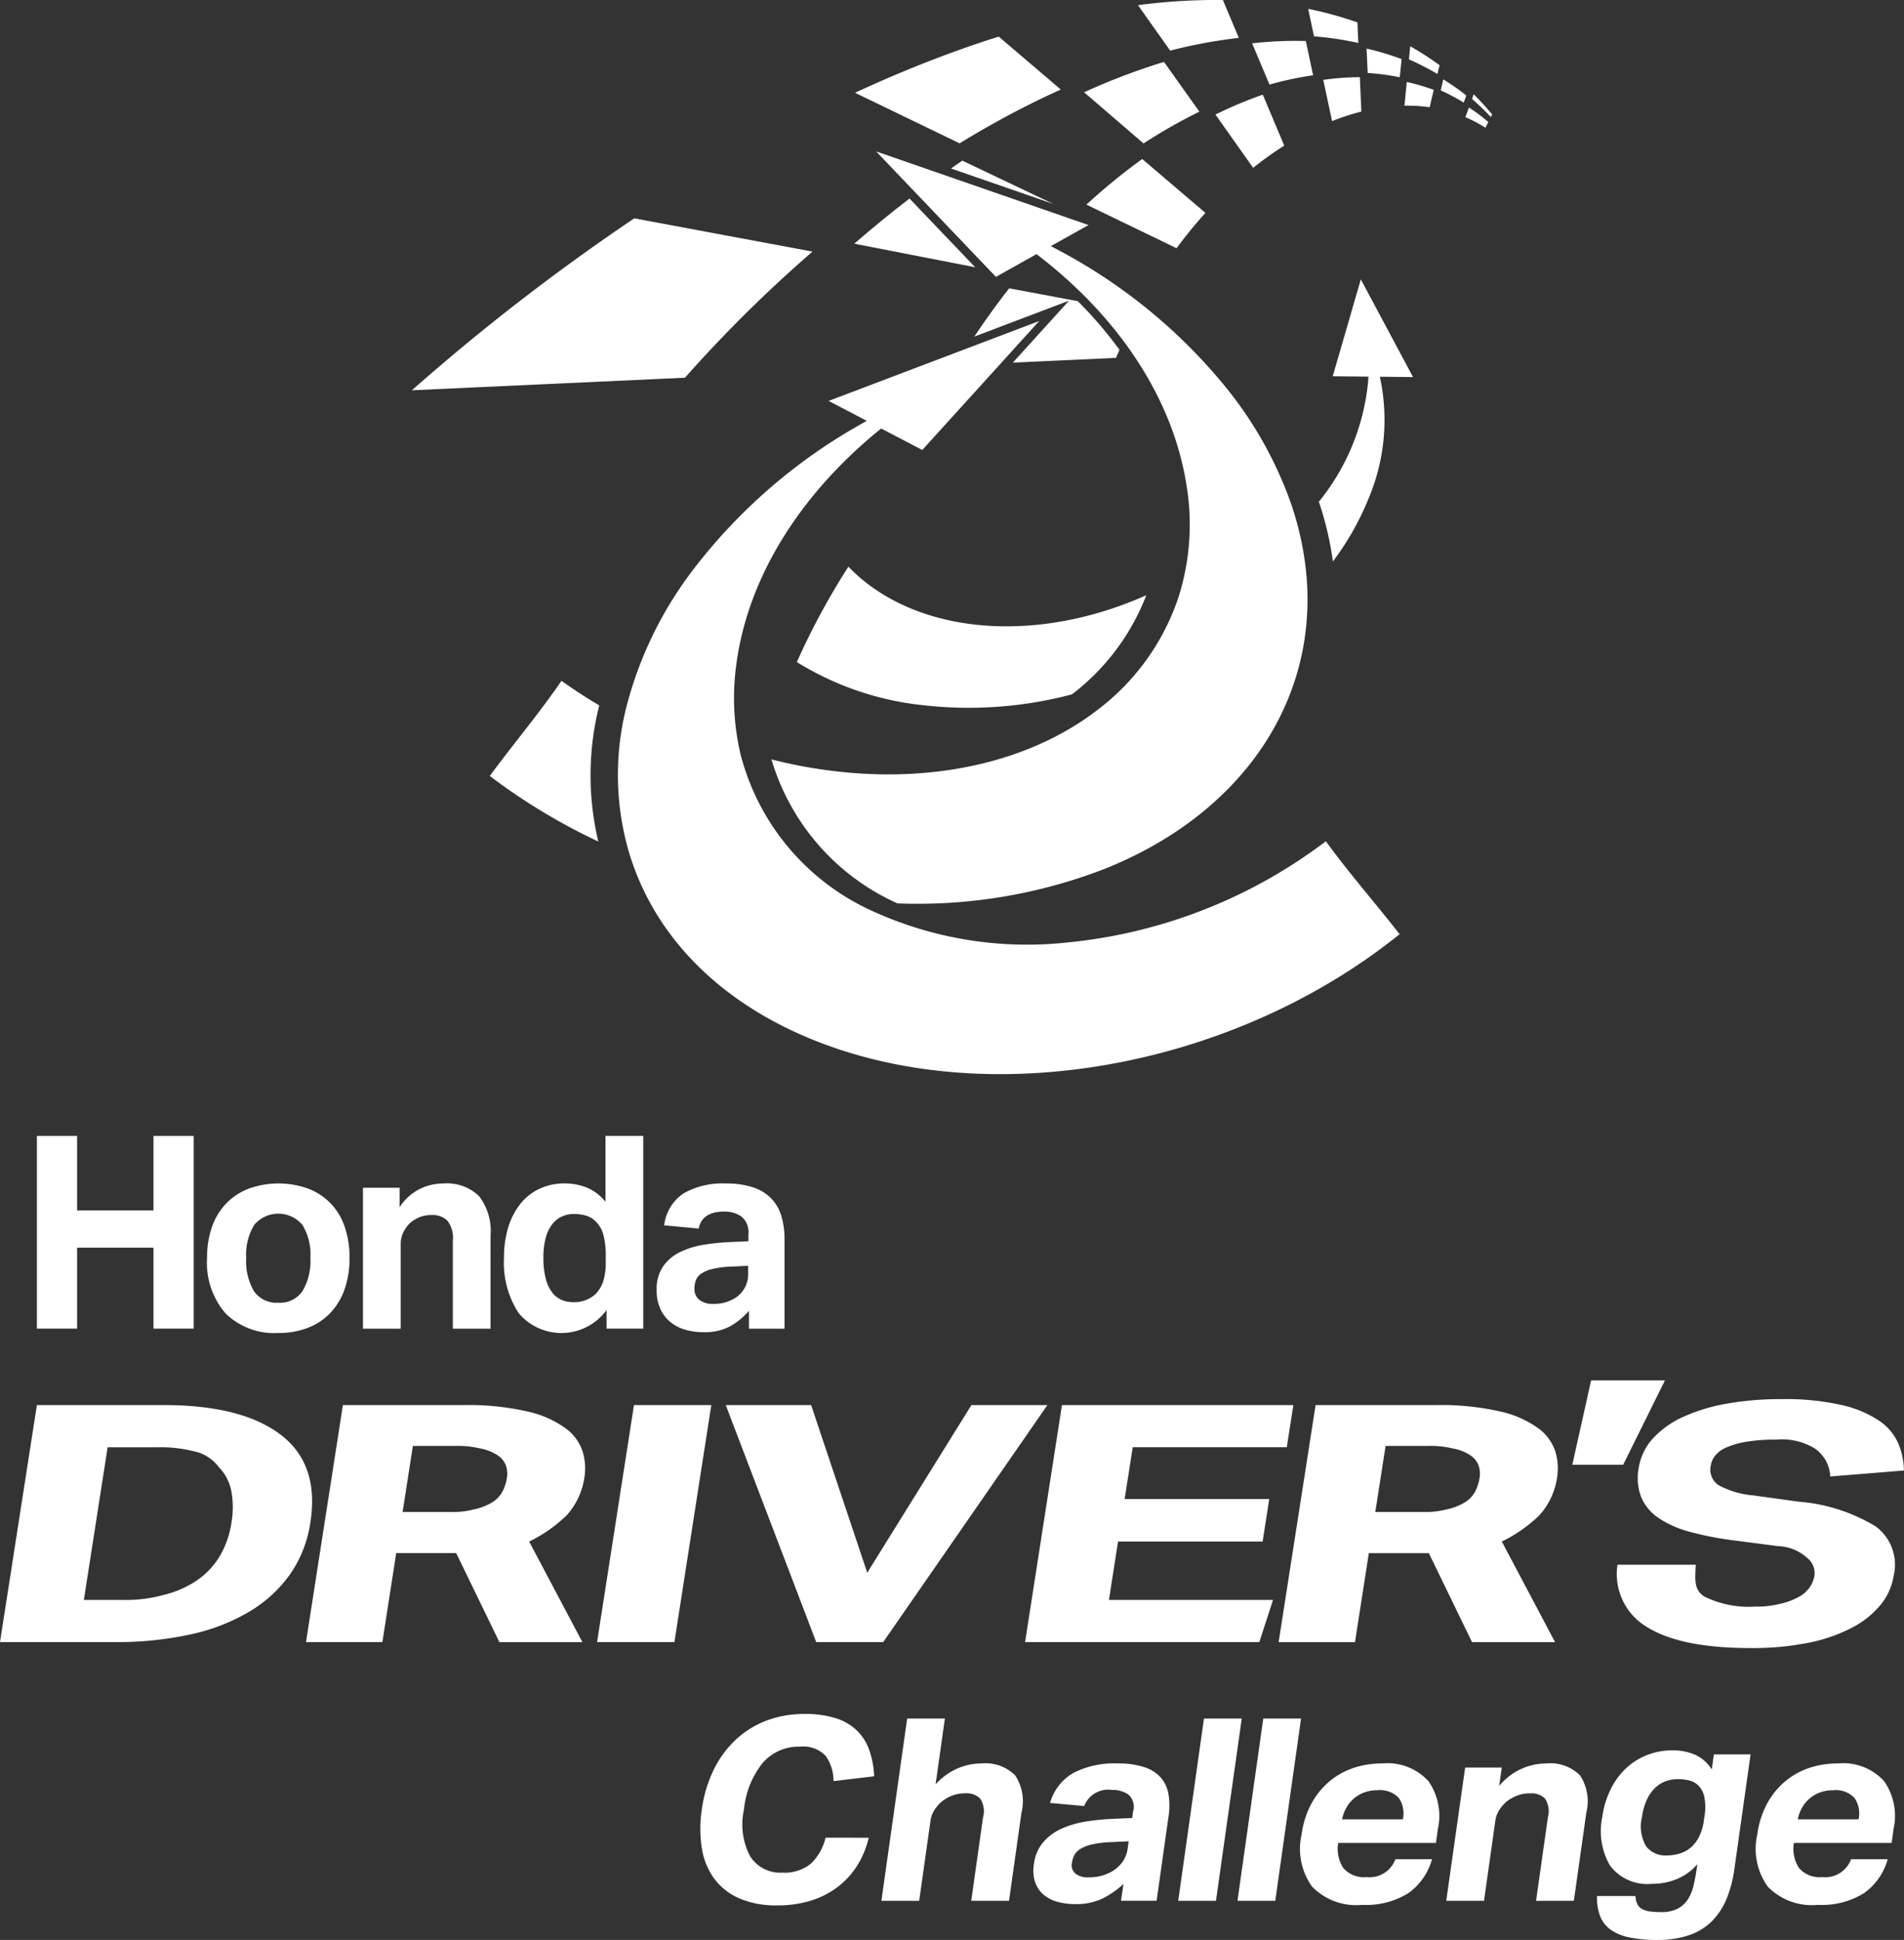 <svg data-name="グループ 454" xmlns="http://www.w3.org/2000/svg" width="140.326" height="142.959"><rect width="100%" height="100%" fill="#333333" stroke="none"/><defs><clipPath id="a"><path data-name="長方形 180" fill="none" d="M0 0h140.326v142.959H0z"/></clipPath></defs><g data-name="グループ 453" clip-path="url(#a)" fill="#fff"><path data-name="パス 3908" d="M64.026 135.428a6.723 6.723 0 0 1-.808 1.984 5.964 5.964 0 0 1-1.4 1.581 6.335 6.335 0 0 1-1.977 1.044 8.174 8.174 0 0 1-2.569.376 6.817 6.817 0 0 1-2.763-.508 4.563 4.563 0 0 1-1.846-1.429 5.123 5.123 0 0 1-.929-2.229 9.18 9.18 0 0 1-.01-2.888 9.623 9.623 0 0 1 .872-2.934 7.624 7.624 0 0 1 1.627-2.219 6.858 6.858 0 0 1 2.268-1.41 7.832 7.832 0 0 1 2.814-.489 7.374 7.374 0 0 1 2.312.32 3.919 3.919 0 0 1 1.56.922 3.8 3.8 0 0 1 .9 1.449 6.66 6.66 0 0 1 .348 1.9l-2.994.358a3.174 3.174 0 0 0-.582-1.863 2.267 2.267 0 0 0-1.883-.677 3.5 3.5 0 0 0-2.767 1.213 6.507 6.507 0 0 0-1.369 3.428 5.019 5.019 0 0 0 .459 3.442 2.617 2.617 0 0 0 2.366 1.2 3.05 3.05 0 0 0 2.113-.668 3.836 3.836 0 0 0 1.075-1.909Z"/><path data-name="パス 3909" d="M66.858 126.644h2.781l-.686 4.852a4.723 4.723 0 0 1 1.6-1.166 4.409 4.409 0 0 1 1.764-.376 3.108 3.108 0 0 1 2.5.875 3.471 3.471 0 0 1 .466 2.756l-.917 6.489h-2.785l.867-6.132a1.7 1.7 0 0 0-.218-1.411 1.41 1.41 0 0 0-1.061-.376 2.716 2.716 0 0 0-.946.151 3.129 3.129 0 0 0-.787.432 2.85 2.85 0 0 0-.556.63 1.927 1.927 0 0 0-.3.8l-.835 5.906H64.96Z"/><path data-name="パス 3910" d="M82.8 138.832a6.609 6.609 0 0 1-1.535 1.072 4.516 4.516 0 0 1-2.037.414 4.783 4.783 0 0 1-1.3-.17 2.641 2.641 0 0 1-1.02-.526 2.115 2.115 0 0 1-.617-.913 2.754 2.754 0 0 1-.091-1.325 3.071 3.071 0 0 1 .71-1.655 3.915 3.915 0 0 1 1.395-1 7.348 7.348 0 0 1 1.812-.508 17.785 17.785 0 0 1 1.986-.188l1.34-.057.069-.489a1.2 1.2 0 0 0-.351-1.241 2.024 2.024 0 0 0-1.2-.339 1.9 1.9 0 0 0-2.057 1.185l-2.514-.226a3.71 3.71 0 0 1 1.747-2.229 6.611 6.611 0 0 1 3.2-.686 6.231 6.231 0 0 1 1.99.273 2.75 2.75 0 0 1 1.233.781 2.512 2.512 0 0 1 .561 1.231 5.258 5.258 0 0 1 0 1.627l-.877 6.207h-2.626Zm.383-3.141-1.24.057a7.931 7.931 0 0 0-1.437.169 2.957 2.957 0 0 0-.872.33 1.206 1.206 0 0 0-.452.461 1.789 1.789 0 0 0-.181.583.812.812 0 0 0 .248.772 1.4 1.4 0 0 0 .955.281 3.332 3.332 0 0 0 1.816-.47 2.617 2.617 0 0 0 .712-.668 2.211 2.211 0 0 0 .381-1.006Z"/><path data-name="パス 3911" d="M88.733 126.644h2.785l-1.9 13.43h-2.782Z"/><path data-name="パス 3912" d="M93.104 126.644h2.785l-1.9 13.43h-2.785Z"/><path data-name="パス 3913" d="M105.541 137.009a4.561 4.561 0 0 1-1.757 2.51 5.907 5.907 0 0 1-3.393.856 4.528 4.528 0 0 1-3.7-1.355 4.788 4.788 0 0 1-.761-3.838 6.655 6.655 0 0 1 .69-2.209 5.674 5.674 0 0 1 1.3-1.646 5.4 5.4 0 0 1 1.786-1.025 6.531 6.531 0 0 1 2.157-.348 4.078 4.078 0 0 1 3.407 1.3 4.45 4.45 0 0 1 .708 3.5l-.148 1.054h-7.2a2.548 2.548 0 0 0 .375 1.852 1.986 1.986 0 0 0 1.7.668 2.028 2.028 0 0 0 2.136-1.317Zm-2.151-2.935a2.007 2.007 0 0 0-.3-1.58 1.886 1.886 0 0 0-1.561-.564 2.788 2.788 0 0 0-1 .168 2.5 2.5 0 0 0-1.314 1.139 2.719 2.719 0 0 0-.3.836Z"/><path data-name="パス 3914" d="M107.982 130.256h2.7l-.191 1.354a4.583 4.583 0 0 1 1.64-1.26 4.481 4.481 0 0 1 1.815-.395 3.105 3.105 0 0 1 2.5.875 3.467 3.467 0 0 1 .466 2.755l-.917 6.489h-2.785l.867-6.131a1.7 1.7 0 0 0-.218-1.411 1.412 1.412 0 0 0-1.061-.376 2.712 2.712 0 0 0-.945.151 3.115 3.115 0 0 0-.788.432 2.858 2.858 0 0 0-.557.631 1.947 1.947 0 0 0-.3.8l-.835 5.906h-2.784Z"/><path data-name="パス 3915" d="M120.533 139.724a1.543 1.543 0 0 0 .144.6.869.869 0 0 0 .347.358 1.609 1.609 0 0 0 .572.178 6.381 6.381 0 0 0 .838.047 2.507 2.507 0 0 0 1.251-.273 2.043 2.043 0 0 0 .749-.724 3.457 3.457 0 0 0 .4-1.034q.132-.584.22-1.2l.043-.3a4 4 0 0 1-1.476 1.082 4.715 4.715 0 0 1-1.872.366 3.434 3.434 0 0 1-3.083-1.336 5.041 5.041 0 0 1-.577-3.592 6.648 6.648 0 0 1 .588-1.975 5.414 5.414 0 0 1 1.1-1.552 4.871 4.871 0 0 1 1.566-1.016 5.1 5.1 0 0 1 1.951-.367 4.169 4.169 0 0 1 1.578.3 2.852 2.852 0 0 1 1.285 1.109l.157-1.109h2.705l-1.193 8.445a8.963 8.963 0 0 1-.581 2.21 4.984 4.984 0 0 1-1.088 1.646 4.392 4.392 0 0 1-1.676 1.025 7.1 7.1 0 0 1-2.346.348 9.564 9.564 0 0 1-2.11-.2 3.507 3.507 0 0 1-1.377-.6 2.229 2.229 0 0 1-.742-1.016 3.947 3.947 0 0 1-.207-1.42Zm5.086-5.868a3.946 3.946 0 0 0-.007-1.43 1.706 1.706 0 0 0-.429-.837 1.461 1.461 0 0 0-.7-.386 3.625 3.625 0 0 0-.823-.093 2.656 2.656 0 0 0-.886.15 2.173 2.173 0 0 0-.786.49 2.921 2.921 0 0 0-.609.865 4.306 4.306 0 0 0-.357 1.26 2.87 2.87 0 0 0 .315 2.211 1.8 1.8 0 0 0 1.469.648 3.375 3.375 0 0 0 .985-.141 2.266 2.266 0 0 0 .83-.451 2.548 2.548 0 0 0 .611-.809 3.91 3.91 0 0 0 .35-1.213Z"/><path data-name="パス 3916" d="M139.126 137.009a4.561 4.561 0 0 1-1.757 2.51 5.907 5.907 0 0 1-3.393.856 4.528 4.528 0 0 1-3.7-1.355 4.786 4.786 0 0 1-.761-3.838 6.656 6.656 0 0 1 .69-2.209 5.675 5.675 0 0 1 1.3-1.646 5.4 5.4 0 0 1 1.786-1.025 6.531 6.531 0 0 1 2.157-.348 4.078 4.078 0 0 1 3.407 1.3 4.45 4.45 0 0 1 .708 3.5l-.148 1.054h-7.2a2.548 2.548 0 0 0 .375 1.852 1.986 1.986 0 0 0 1.7.668 2.028 2.028 0 0 0 2.136-1.317Zm-2.151-2.935a2.007 2.007 0 0 0-.3-1.58 1.886 1.886 0 0 0-1.561-.564 2.788 2.788 0 0 0-1 .168 2.5 2.5 0 0 0-1.314 1.139 2.7 2.7 0 0 0-.3.836Z"/><path data-name="パス 3917" d="M2.719 103.545h9.35q5.743 0 8.608 2.177t2.2 6.458a8.953 8.953 0 0 1-1.486 3.816 9.822 9.822 0 0 1-3.005 2.764 14.46 14.46 0 0 1-4.36 1.688 25.31 25.31 0 0 1-5.55.563H0Zm6.344 14.359a10.464 10.464 0 0 0 3.11-.4 7.3 7.3 0 0 0 2.509-1.161 5.756 5.756 0 0 0 1.593-1.8 6.928 6.928 0 0 0 .784-2.336 6.637 6.637 0 0 0-.008-2.312 3.384 3.384 0 0 0-.9-1.749 3.11 3.11 0 0 0-1.492-1.1 10.213 10.213 0 0 0-3.074-.391H7.933l-1.752 11.249Z"/><path data-name="パス 3918" d="M25.272 103.546h8.86a19.534 19.534 0 0 1 4.775.477 7.558 7.558 0 0 1 2.8 1.248 3.458 3.458 0 0 1 1.239 1.713 4.238 4.238 0 0 1 .133 1.847 5.3 5.3 0 0 1-1.317 2.838 10.65 10.65 0 0 1-2.763 1.933l3.924 7.412h-6.118l-3.182-6.56h-4.422l-1.02 6.556h-5.628Zm7.984 7.877a5.988 5.988 0 0 0 1.639-.184 4.281 4.281 0 0 0 1.359-.514 2.133 2.133 0 0 0 .771-.795 3.22 3.22 0 0 0 .335-1.027 1.871 1.871 0 0 0-.071-.893 1.561 1.561 0 0 0-.6-.758 3.526 3.526 0 0 0-1.321-.515 7 7 0 0 0-1.809-.183H30.43l-.757 4.868Z"/><path data-name="パス 3919" d="M46.724 103.545h5.7l-2.719 17.466h-5.7Z"/><path data-name="パス 3920" d="M53.488 103.545h6.293l4.136 12.354 7.676-12.354h5.6l-12.1 17.466h-4.938Z"/><path data-name="パス 3921" d="M78.267 103.545h17.054l-.484 3.107H83.482l-.594 3.816h10.656l-.487 3.131H82.401l-.671 4.305h12.092l-1.009 3.107H75.549Z"/><path data-name="パス 3922" d="M96.96 103.546h8.86a19.534 19.534 0 0 1 4.775.477 7.558 7.558 0 0 1 2.8 1.248 3.454 3.454 0 0 1 1.239 1.713 4.238 4.238 0 0 1 .133 1.847 5.3 5.3 0 0 1-1.317 2.838 10.65 10.65 0 0 1-2.766 1.931l3.924 7.412h-6.119l-3.182-6.556h-4.423l-1.02 6.556h-5.627Zm7.984 7.877a5.987 5.987 0 0 0 1.638-.184 4.276 4.276 0 0 0 1.359-.514 2.133 2.133 0 0 0 .771-.795 3.22 3.22 0 0 0 .335-1.027 1.871 1.871 0 0 0-.071-.893 1.561 1.561 0 0 0-.6-.758 3.526 3.526 0 0 0-1.321-.515 7 7 0 0 0-1.809-.183h-3.128l-.757 4.868Z"/><path data-name="パス 3923" d="M117.264 101.728h5.443l-3.079 6.214h-3.747Z"/><path data-name="パス 3924" d="M124.981 115.312c-.051 1.076-.157 1.859.643 2.348a7.407 7.407 0 0 0 3.755.734 6.766 6.766 0 0 0 1.723-.184 5.059 5.059 0 0 0 1.393-.49 2.411 2.411 0 0 0 .865-.721 2.128 2.128 0 0 0 .369-.905 1.421 1.421 0 0 0-.536-1.284 3.331 3.331 0 0 0-2.141-.869l-3.192-.416a23.839 23.839 0 0 1-3.3-.635 7.643 7.643 0 0 1-2.311-1.016 3.523 3.523 0 0 1-1.285-1.529 3.9 3.9 0 0 1-.191-2.153 4.162 4.162 0 0 1 1.06-2.2 6.877 6.877 0 0 1 2.244-1.59 13.239 13.239 0 0 1 3.214-.966 22.468 22.468 0 0 1 3.974-.33 18.869 18.869 0 0 1 4.484.44 8.18 8.18 0 0 1 2.761 1.162 3.931 3.931 0 0 1 1.4 1.676 5.35 5.35 0 0 1 .409 1.982l-5.427.44a2.647 2.647 0 0 0-1.165-2.08 4.667 4.667 0 0 0-2.825-.636 12.755 12.755 0 0 0-2.213.16 6.214 6.214 0 0 0-1.448.415 2.138 2.138 0 0 0-.829.6 1.553 1.553 0 0 0-.321.709 1.375 1.375 0 0 0 .56 1.467 6.487 6.487 0 0 0 2.56.759l3.36.464a12.866 12.866 0 0 1 5.67 1.823 3.507 3.507 0 0 1 1.325 3.633 4.491 4.491 0 0 1-.942 2.116 6.7 6.7 0 0 1-2.084 1.687 11.84 11.84 0 0 1-3.2 1.126 20.806 20.806 0 0 1-4.335.4q-5.113 0-7.589-1.529a4.541 4.541 0 0 1-2.207-4.611Z"/><path data-name="パス 3925" d="M2.719 83.711h2.964v5.49h5.629v-5.49h2.963v14.2h-2.963v-5.967H5.683v5.967H2.719Z"/><path data-name="パス 3926" d="M20.513 98.231a5.116 5.116 0 0 1-3.879-1.432 5.687 5.687 0 0 1-1.373-4.1 6.769 6.769 0 0 1 .368-2.3 4.738 4.738 0 0 1 1.056-1.725 4.594 4.594 0 0 1 1.661-1.084 6.464 6.464 0 0 1 4.356 0 4.491 4.491 0 0 1 2.7 2.814 6.922 6.922 0 0 1 .358 2.3 6.828 6.828 0 0 1-.368 2.317 4.832 4.832 0 0 1-1.054 1.741 4.532 4.532 0 0 1-1.661 1.094 5.97 5.97 0 0 1-2.168.377m0-2.228a2.012 2.012 0 0 0 1.78-.855 4.3 4.3 0 0 0 .587-2.446 4.205 4.205 0 0 0-.583-2.43 2.315 2.315 0 0 0-3.561 0 4.2 4.2 0 0 0-.587 2.427 4.36 4.36 0 0 0 .577 2.456 2.018 2.018 0 0 0 1.791.845"/><path data-name="パス 3927" d="M26.751 87.531h2.7v1.432a3.812 3.812 0 0 1 1.462-1.332 3.923 3.923 0 0 1 1.76-.417 3.412 3.412 0 0 1 2.626.925 4.2 4.2 0 0 1 .855 2.914v6.862h-2.78v-6.484a2.046 2.046 0 0 0-.418-1.492 1.548 1.548 0 0 0-1.114-.4 2.423 2.423 0 0 0-.925.159 2.591 2.591 0 0 0-.726.457 2.465 2.465 0 0 0-.468.666 1.909 1.909 0 0 0-.189.845v6.246h-2.783Z"/><path data-name="パス 3928" d="M44.704 96.541a4.118 4.118 0 0 1-6.485.218 6.805 6.805 0 0 1-1.074-4.077 7.534 7.534 0 0 1 .308-2.218 5.191 5.191 0 0 1 .885-1.73 3.943 3.943 0 0 1 1.412-1.125 4.344 4.344 0 0 1 1.89-.4 4.484 4.484 0 0 1 1.542.279 3.5 3.5 0 0 1 1.442 1.074v-4.853h2.784v14.2h-2.7Zm-.06-3.938a6.052 6.052 0 0 0-.169-1.591 2.2 2.2 0 0 0-.547-.975 1.71 1.71 0 0 0-.786-.467 3.4 3.4 0 0 0-.845-.11 2.131 2.131 0 0 0-.865.179 1.9 1.9 0 0 0-.716.557 2.783 2.783 0 0 0-.487.994 5.3 5.3 0 0 0-.179 1.468 6.126 6.126 0 0 0 .169 1.562 2.9 2.9 0 0 0 .467 1.014 1.732 1.732 0 0 0 .7.557 2.163 2.163 0 0 0 .855.17 2.334 2.334 0 0 0 1.631-.578 2.426 2.426 0 0 0 .587-.964 4.719 4.719 0 0 0 .184-1.461Z"/><path data-name="パス 3929" d="M55.2 96.601a5.459 5.459 0 0 1-1.383 1.134 3.966 3.966 0 0 1-1.979.437 4.79 4.79 0 0 1-1.323-.179 3.061 3.061 0 0 1-1.094-.557 2.707 2.707 0 0 1-.746-.965 3.243 3.243 0 0 1-.279-1.4 2.972 2.972 0 0 1 .477-1.75 3.249 3.249 0 0 1 1.253-1.054 6.31 6.31 0 0 1 1.741-.537 16.292 16.292 0 0 1 1.959-.2l1.332-.059v-.517a1.475 1.475 0 0 0-.527-1.312 2.156 2.156 0 0 0-1.243-.358q-1.652 0-1.89 1.253l-2.546-.239a3.266 3.266 0 0 1 1.432-2.357 5.781 5.781 0 0 1 3.1-.726 6.258 6.258 0 0 1 2.028.288 3.273 3.273 0 0 1 1.343.826 3.189 3.189 0 0 1 .736 1.3 6.016 6.016 0 0 1 .229 1.721v6.563H55.2Zm-.06-3.321-1.233.059a7.179 7.179 0 0 0-1.412.179 2.49 2.49 0 0 0-.825.348 1.033 1.033 0 0 0-.388.488 1.818 1.818 0 0 0-.1.616 1 1 0 0 0 .358.816 1.507 1.507 0 0 0 .994.3 2.886 2.886 0 0 0 1.75-.5 2.19 2.19 0 0 0 .617-.706 2.158 2.158 0 0 0 .239-1.064Z"/><path data-name="パス 3930" d="m103.163 5.694.135-1.339a19.8 19.8 0 0 0-2.582-.775l.084 1.8a16.726 16.726 0 0 1 2.363.314"/><path data-name="パス 3931" d="m100.11 3.17-.067-1.519a27.671 27.671 0 0 0-3.631-1l.433 2.029a23.684 23.684 0 0 1 3.266.486"/><path data-name="パス 3932" d="m105.943 5.454.153-.653a22.3 22.3 0 0 0-2.161-1.391l-.094.967a18.637 18.637 0 0 1 2.1 1.077"/><path data-name="パス 3933" d="M59.887 18.542 46.745 16.09a159.572 159.572 0 0 0-16.391 12.671l20.128-.926a100.177 100.177 0 0 1 9.4-9.293"/><path data-name="パス 3934" d="M91.304 2.8 90.128 0a43.942 43.942 0 0 0-6.258.381l2.373 3.35a37.2 37.2 0 0 1 5.061-.939"/><path data-name="パス 3935" d="M77.087 7.104q.551-.262 1.095-.505l-4.573-3.9q-3.112.974-6.493 2.349-2.033.83-4.1 1.789l7.708 3.727a67.257 67.257 0 0 1 6.359-3.46"/><path data-name="パス 3936" d="m109.875 8.626.1-.192q-.65-.779-1.361-1.485l-.124.341a18.159 18.159 0 0 1 1.387 1.336"/><path data-name="パス 3937" d="m96.776 5.546-.535-2.523a28.21 28.21 0 0 0-3.959.171l1.281 3.039a24.317 24.317 0 0 1 3.214-.684"/><path data-name="パス 3938" d="m107.875 7.562.194-.526a17.281 17.281 0 0 0-1.7-1.186l-.187.813a13.834 13.834 0 0 1 1.694.9"/><path data-name="パス 3939" d="M86.736 9.094q.837-.463 1.659-.864l-2.608-3.668a48.127 48.127 0 0 0-5.889 2.239l4.381 3.768q1.218-.79 2.458-1.475"/><path data-name="パス 3940" d="m94.65 10.731-1.582-3.754a30.171 30.171 0 0 0-3.488 1.467l2.778 3.923a25.915 25.915 0 0 1 2.292-1.635"/><path data-name="パス 3941" d="m88.837 15.687-4.655-3.97a45.339 45.339 0 0 0-4.113 3.363l6.643 3.211a33.35 33.35 0 0 1 2.126-2.6"/><path data-name="パス 3942" d="m109.476 9.414.215-.423a13.206 13.206 0 0 0-1.432-1.069l-.258.712a9.9 9.9 0 0 1 1.475.781"/><path data-name="パス 3943" d="m105.367 7.903.3-1.28a14.4 14.4 0 0 0-1.988-.58l-.17 1.745a11.835 11.835 0 0 1 1.858.115"/><path data-name="パス 3944" d="m100.333 8.22-.112-2.533a19.371 19.371 0 0 0-2.695.2l.648 3.037a17.086 17.086 0 0 1 2.159-.7"/><path data-name="パス 3945" d="M64.228 43.234a12.332 12.332 0 0 1-1.7-1.474 52.869 52.869 0 0 0-3.8 7.03 22.014 22.014 0 0 0 9.259 3.173 29.752 29.752 0 0 0 11.01-.791 16.717 16.717 0 0 0 5.486-7.309c-7.293 3.263-15.176 3.035-20.254-.629"/><path data-name="パス 3946" d="m101.695 27.763 2.446.025-3.848-7.2-2.07 7.141 2.633.026-.022.328a16.533 16.533 0 0 1-3.633 8.892 23.512 23.512 0 0 1 1.034 4.4 20.4 20.4 0 0 0 2.611-4.593 14.894 14.894 0 0 0 .926-8.647Z"/><path data-name="パス 3947" d="M44.164 51.981a37.402 37.402 0 0 1-2.783-1.81c-1 1.463-2.126 2.906-3.212 4.3-.649.835-1.3 1.673-1.934 2.524l-.139.186a44.616 44.616 0 0 0 8 4.833 21.036 21.036 0 0 1 .07-10.036"/><path data-name="パス 3948" d="M95.123 37.039a28.8 28.8 0 0 0-4.937-8.691 40.045 40.045 0 0 0-12.235-9.944l-.5-.268 2.773-1.551-15.653-5.427 8.829 9.246 2.993-1.675.162.124c6.049 4.668 9.917 10.67 10.89 16.9a17.662 17.662 0 0 1-.584 8.241 17.233 17.233 0 0 1-5.986 8.33c-4.471 3.438-10.665 5.1-17.441 4.679a35.654 35.654 0 0 1-6.577-1.04 16.89 16.89 0 0 0 9.286 10.611 38.217 38.217 0 0 0 15.158-2.5c10.152-4.005 15.887-12.381 14.967-21.858a22.6 22.6 0 0 0-1.145-5.181"/><path data-name="パス 3949" d="M70.921 11.839c-.278.186-.554.385-.832.577l7.545 2.615Z"/><path data-name="パス 3950" d="m62.959 17.958 8.912 1.737-4.839-5.063q-2.056 1.574-4.073 3.329"/><path data-name="パス 3951" d="M101.022 66.197c-1.116-1.364-2.27-2.773-3.306-4.205a37.489 37.489 0 0 1-18.964 7.452 27.432 27.432 0 0 1-14.349-2.259 17.44 17.44 0 0 1-9.814-11.559 18.062 18.062 0 0 1-.316-6.7c.835-6.257 4.569-12.372 10.512-17.221l.158-.128 3.03 1.584 8.62-9.506-15.522 5.889 2.806 1.467-.488.281a40.537 40.537 0 0 0-12.012 10.315 28.263 28.263 0 0 0-5.156 10.278 20.367 20.367 0 0 0 .038 10.585c1.854 6.631 7.1 11.811 14.786 14.586 13.008 4.7 30.276 1.32 42.108-8.214l-.143-.181c-.652-.831-1.322-1.648-1.988-2.463"/><path data-name="パス 3952" d="m74.647 26.722 7.608-.35c.078-.2.169-.4.251-.594a29.942 29.942 0 0 0-3.075-3.585l-5.054-.944a55.3 55.3 0 0 0-2.568 3.558l6.979-2.65Z"/></g></svg>